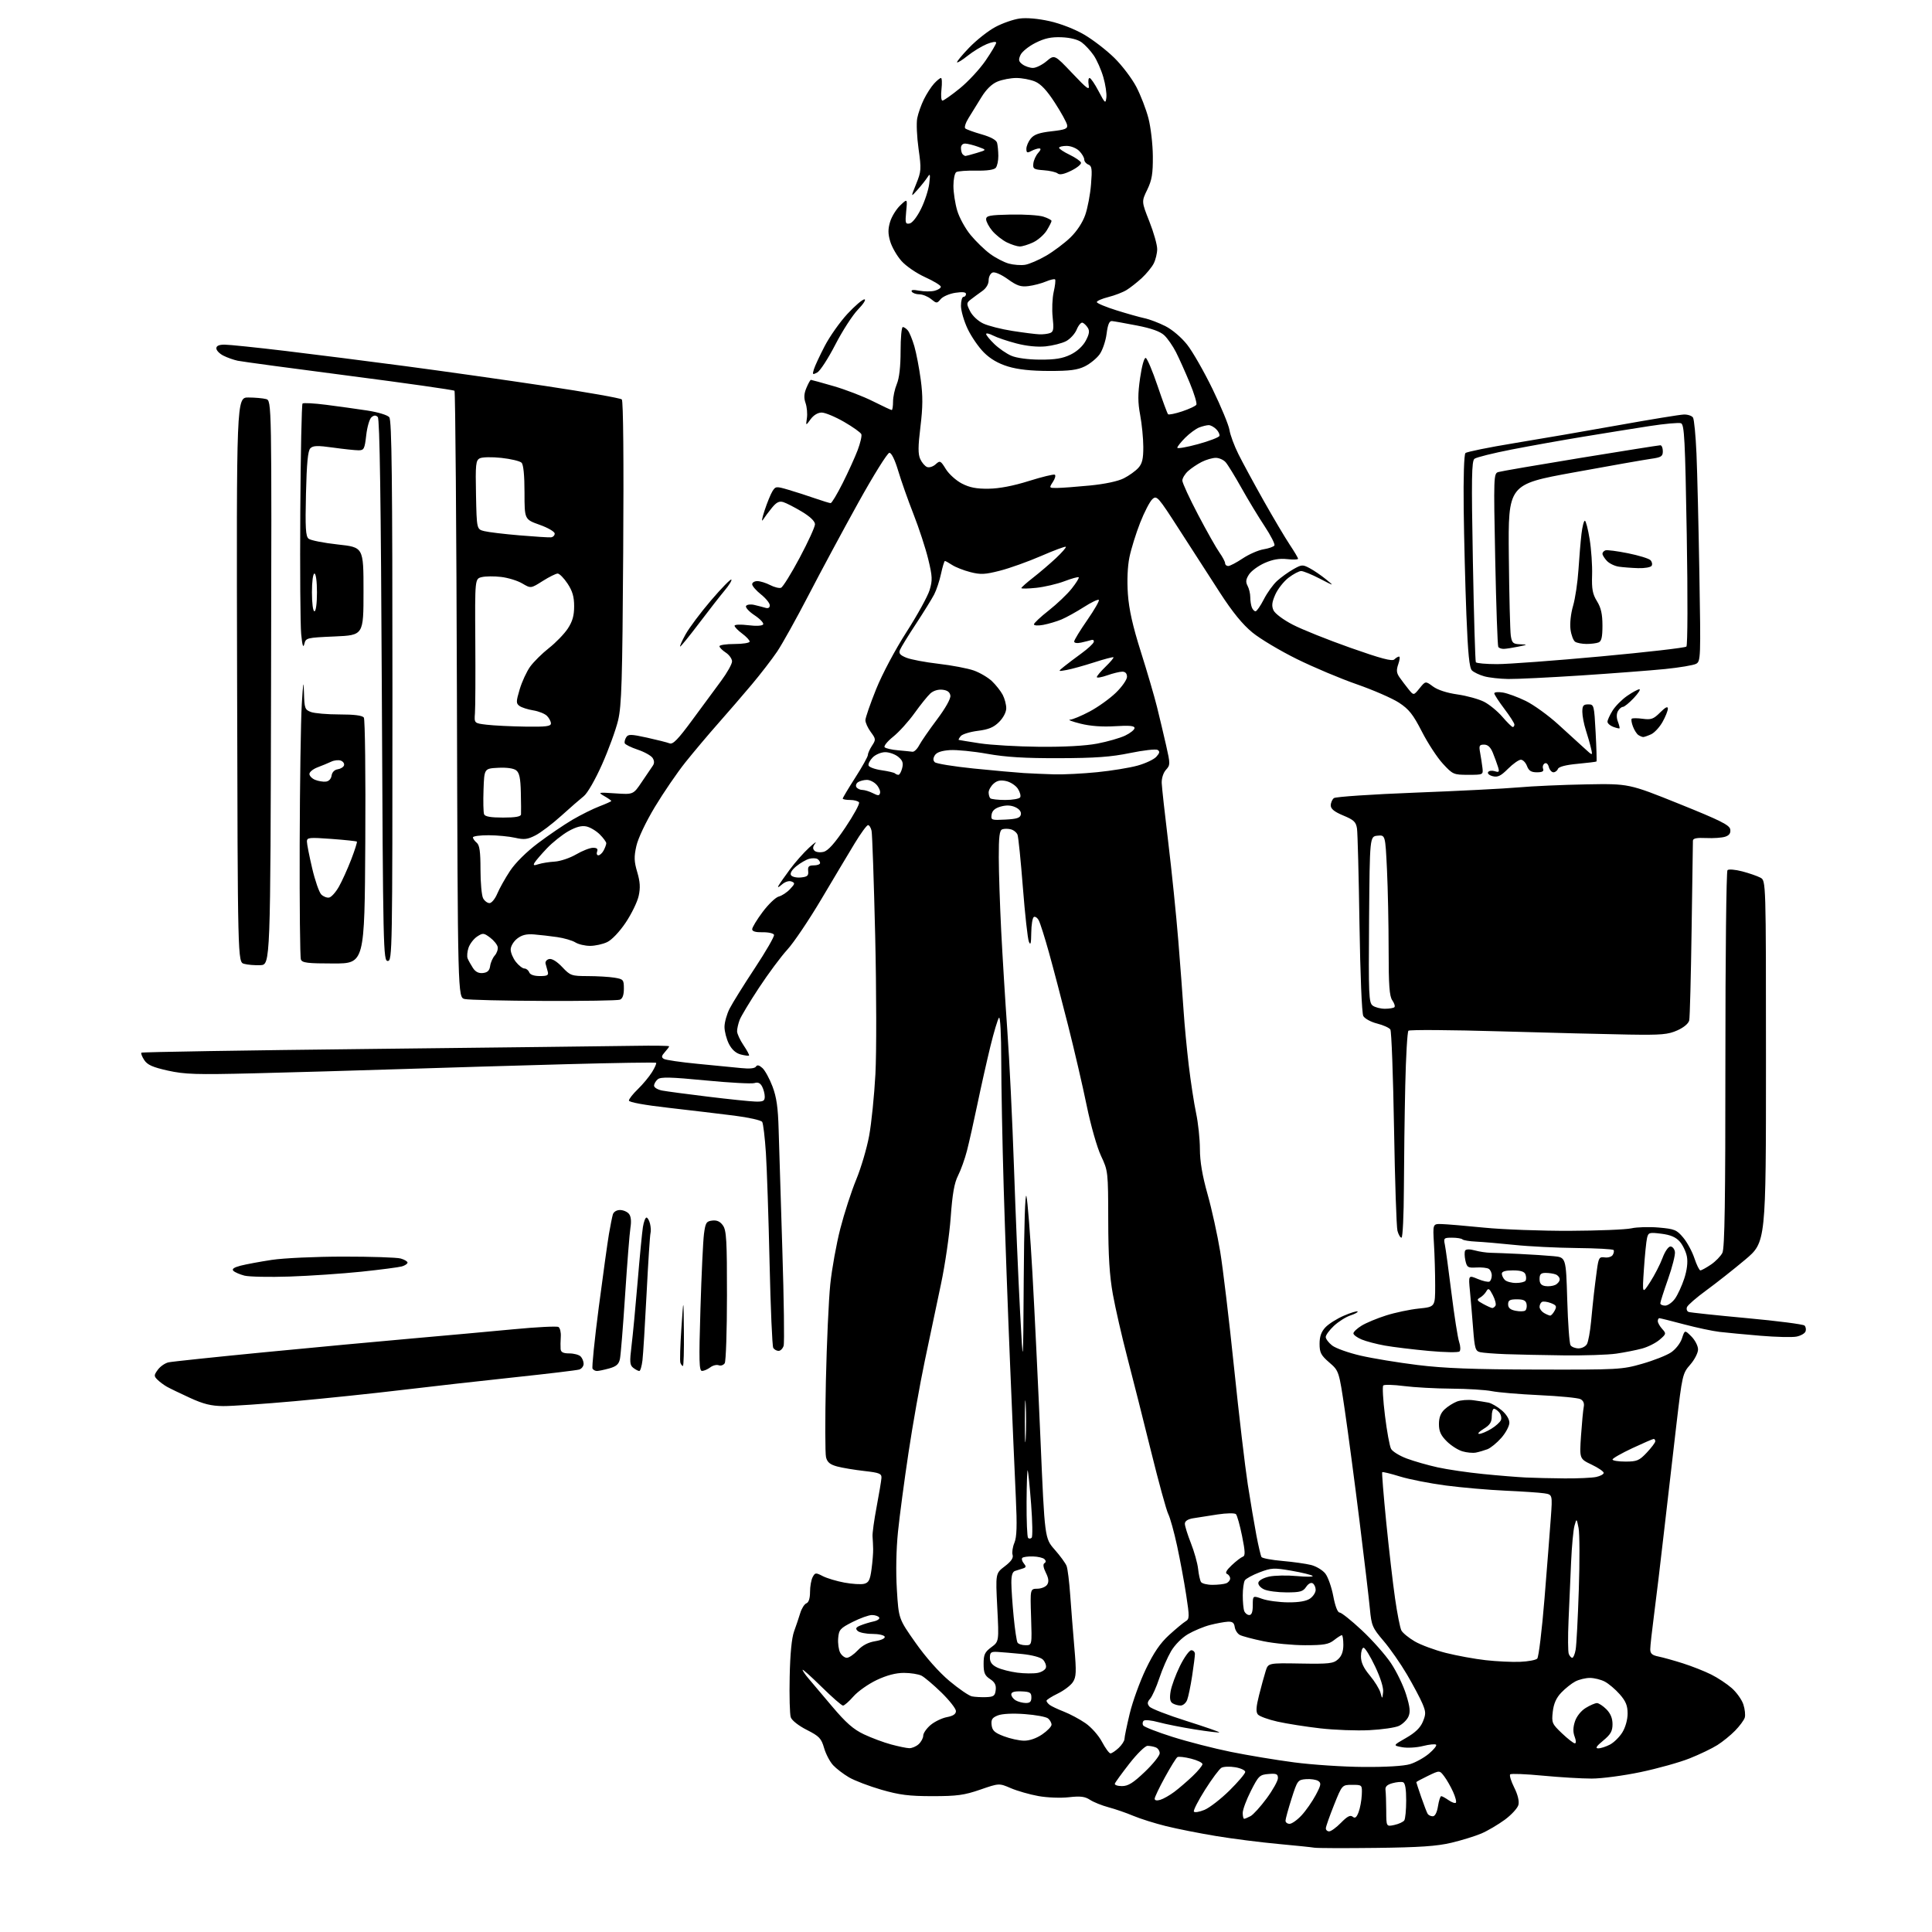 <?xml version="1.0" encoding="UTF-8" standalone="no"?>
<svg 
  version="1.1" 
  xmlns="http://www.w3.org/2000/svg" 
  xmlns:xlink="http://www.w3.org/1999/xlink" 
  xmlns:svg="http://www.w3.org/2000/svg"
  xmlns:rdf="http://www.w3.org/1999/02/22-rdf-syntax-ns#"
  xmlns:cc="http://creativecommons.org/ns#"
  xmlns:dc="http://purl.org/dc/elements/1.1/"
  viewBox="0 0 768 768"
  width="768"
  height="768"
>
<style>svg {background-color: white; }</style>"
<path stroke="none" fill="black" fill-rule="evenodd" d="M547.00,734.57C534.62,734.72 523.60,734.68 522.50,734.49C521.40,734.30 514.88,733.62 508.00,732.99C501.12,732.36 490.10,730.96 483.50,729.87C476.90,728.78 467.90,727.00 463.50,725.91C459.10,724.82 453.25,722.98 450.50,721.82C447.75,720.66 443.33,719.13 440.69,718.43C438.04,717.72 434.72,716.39 433.30,715.46C431.27,714.13 429.49,713.91 424.88,714.43C421.65,714.80 416.24,714.59 412.77,713.96C409.32,713.34 404.40,711.93 401.83,710.83C397.16,708.82 397.16,708.82 389.66,711.41C383.29,713.61 380.43,714.00 370.69,714.00C361.36,714.00 357.57,713.52 350.36,711.44C345.49,710.03 339.70,707.82 337.50,706.53C335.30,705.25 332.45,703.07 331.18,701.70C329.90,700.33 328.28,697.25 327.59,694.86C326.47,691.01 325.67,690.17 320.70,687.65C317.45,686.00 314.76,683.89 314.34,682.65C313.94,681.47 313.74,674.20 313.91,666.50C314.10,657.38 314.71,651.11 315.66,648.50C316.46,646.30 317.57,643.01 318.12,641.19C318.67,639.38 319.77,637.64 320.56,637.34C321.48,636.99 322.00,635.35 322.00,632.83C322.00,630.65 322.47,628.00 323.04,626.93C324.01,625.11 324.27,625.09 327.06,626.53C328.71,627.38 332.57,628.54 335.66,629.11C338.74,629.68 342.27,629.90 343.50,629.59C345.34,629.13 345.87,628.08 346.45,623.76C346.84,620.87 347.13,617.26 347.09,615.75C347.06,614.24 346.95,611.99 346.85,610.75C346.75,609.51 347.48,604.23 348.47,599.00C349.46,593.77 350.32,588.61 350.39,587.51C350.49,585.78 349.61,585.43 343.54,584.74C339.71,584.31 334.87,583.50 332.80,582.95C329.95,582.18 328.86,581.28 328.36,579.29C327.99,577.84 327.97,564.24 328.30,549.08C328.64,533.91 329.42,516.55 330.05,510.50C330.67,504.45 332.47,494.50 334.04,488.39C335.61,482.28 338.46,473.50 340.37,468.88C342.28,464.26 344.59,456.43 345.50,451.49C346.41,446.55 347.53,435.52 347.99,427.00C348.45,418.38 348.41,393.98 347.90,372.00C347.38,350.27 346.74,331.49 346.46,330.25C346.19,329.01 345.55,328.00 345.05,328.00C344.55,328.00 342.17,331.26 339.75,335.25C337.33,339.24 331.35,349.25 326.46,357.50C321.56,365.75 315.50,374.75 312.97,377.50C310.45,380.25 305.38,387.07 301.71,392.65C298.03,398.23 294.57,403.99 294.01,405.46C293.46,406.93 293.00,408.94 293.00,409.93C293.00,410.91 294.15,413.41 295.55,415.48C296.95,417.54 297.94,419.39 297.75,419.58C297.56,419.78 296.07,419.59 294.45,419.17C292.50,418.66 290.91,417.23 289.75,414.95C288.79,413.05 288.00,410.02 288.00,408.21C288.00,406.40 288.92,403.12 290.04,400.93C291.16,398.73 295.67,391.49 300.07,384.83C304.47,378.17 307.90,372.22 307.69,371.61C307.47,371.00 305.43,370.54 303.15,370.59C300.37,370.64 299.00,370.24 299.00,369.38C299.00,368.67 300.87,365.58 303.16,362.52C305.45,359.46 308.33,356.70 309.56,356.39C310.80,356.08 312.82,354.76 314.05,353.44C316.07,351.30 316.12,350.99 314.61,350.40C313.61,350.02 312.06,350.52 310.79,351.63C309.41,352.84 308.96,352.97 309.51,352.00C309.98,351.18 312.04,348.25 314.07,345.50C316.11,342.75 319.50,338.93 321.60,337.00C323.69,335.07 324.80,334.31 324.05,335.29C323.07,336.58 322.99,337.39 323.77,338.17C324.37,338.77 326.00,338.96 327.41,338.61C329.20,338.16 331.80,335.24 336.03,328.96C339.36,324.00 341.82,319.51 341.48,318.97C341.15,318.44 339.56,318.00 337.94,318.00C336.32,318.00 335.00,317.75 335.00,317.44C335.00,317.14 337.25,313.38 340.00,309.09C342.75,304.81 345.00,300.77 345.00,300.11C345.00,299.46 345.74,297.80 346.65,296.41C348.21,294.03 348.18,293.74 346.15,290.99C344.97,289.39 344.01,287.28 344.01,286.29C344.02,285.31 345.94,279.76 348.27,273.97C350.71,267.92 355.85,258.25 360.36,251.22C364.67,244.50 368.80,237.00 369.54,234.55C370.72,230.63 370.65,229.17 368.99,222.30C367.95,218.01 365.32,209.96 363.14,204.41C360.96,198.86 358.22,191.10 357.05,187.16C355.75,182.80 354.38,180.00 353.54,180.00C352.79,180.00 347.25,188.89 341.22,199.75C335.20,210.61 326.30,227.15 321.46,236.50C316.61,245.85 310.98,255.97 308.94,259.00C306.90,262.02 302.36,267.91 298.86,272.08C295.36,276.24 289.34,283.22 285.48,287.58C281.63,291.93 275.78,298.88 272.48,303.00C269.19,307.12 263.72,315.13 260.31,320.79C256.71,326.78 253.64,333.25 252.96,336.31C251.99,340.61 252.06,342.45 253.31,346.67C254.45,350.53 254.60,352.88 253.88,356.15C253.35,358.54 251.03,363.31 248.72,366.75C246.27,370.40 243.20,373.63 241.36,374.50C239.62,375.33 236.56,376.00 234.56,376.00C232.56,376.00 229.93,375.38 228.71,374.62C227.50,373.86 224.25,372.91 221.50,372.51C218.75,372.11 214.62,371.64 212.31,371.45C209.26,371.21 207.43,371.66 205.56,373.13C204.14,374.25 203.00,376.17 203.00,377.44C203.00,378.70 203.93,380.92 205.07,382.37C206.21,383.81 207.74,385.00 208.47,385.00C209.19,385.00 210.05,385.68 210.36,386.50C210.73,387.45 212.27,388.00 214.59,388.00C217.58,388.00 218.14,387.69 217.74,386.25C217.47,385.29 217.08,383.85 216.87,383.06C216.67,382.27 217.31,381.44 218.30,381.23C219.42,380.98 221.40,382.21 223.49,384.42C226.72,387.84 227.16,388.00 233.68,388.01C237.43,388.02 242.19,388.30 244.25,388.64C247.81,389.23 248.00,389.45 248.00,393.02C248.00,395.53 247.47,396.99 246.42,397.39C245.55,397.73 231.94,397.95 216.17,397.88C200.40,397.82 186.26,397.48 184.73,397.13C181.97,396.50 181.97,396.50 181.63,276.23C181.44,210.08 181.01,155.68 180.67,155.34C180.33,155.00 161.48,152.32 138.78,149.38C116.07,146.44 96.15,143.75 94.50,143.40C92.85,143.05 90.26,142.13 88.75,141.35C87.24,140.58 86.00,139.29 86.00,138.47C86.00,137.48 87.05,137.00 89.27,137.00C91.06,137.00 101.97,138.13 113.52,139.51C125.06,140.89 146.43,143.60 161.00,145.53C175.57,147.46 200.72,151.01 216.87,153.44C233.02,155.86 246.67,158.27 247.18,158.78C247.76,159.36 247.98,182.85 247.73,219.61C247.40,270.75 247.10,280.50 245.70,286.37C244.79,290.15 241.92,298.03 239.32,303.87C236.60,309.98 233.51,315.35 232.05,316.50C230.66,317.60 226.62,321.12 223.08,324.32C219.54,327.52 214.93,331.01 212.84,332.08C209.68,333.70 208.33,333.85 204.77,333.03C202.42,332.49 197.69,332.04 194.25,332.02C190.81,332.01 188.00,332.39 188.00,332.88C188.00,333.36 188.68,334.32 189.50,335.00C190.64,335.95 191.00,338.51 191.00,345.69C191.00,350.88 191.47,356.00 192.04,357.07C192.60,358.13 193.75,359.00 194.59,359.00C195.42,359.00 196.81,357.31 197.67,355.25C198.53,353.19 200.82,349.11 202.75,346.19C204.87,342.99 209.29,338.61 213.89,335.15C218.07,332.00 224.23,327.82 227.56,325.86C230.90,323.91 235.73,321.50 238.31,320.52C240.89,319.53 243.00,318.58 243.00,318.40C243.00,318.21 241.76,317.35 240.25,316.48C237.59,314.95 237.74,314.91 244.63,315.38C251.75,315.86 251.75,315.86 255.13,310.83C256.98,308.06 258.95,305.17 259.49,304.40C260.16,303.46 260.14,302.44 259.43,301.31C258.84,300.39 256.17,298.89 253.49,298.00C250.81,297.10 248.49,295.95 248.33,295.43C248.17,294.92 248.44,293.85 248.94,293.06C249.73,291.81 250.83,291.83 257.18,293.22C261.20,294.11 265.26,295.13 266.19,295.50C267.49,296.01 269.53,293.92 275.11,286.33C279.09,280.93 284.29,273.87 286.67,270.65C289.05,267.43 291.00,263.96 291.00,262.92C291.00,261.89 289.87,260.31 288.50,259.41C287.12,258.51 286.00,257.37 286.00,256.88C286.00,256.40 288.70,256.00 292.00,256.00C295.30,256.00 298.00,255.56 298.00,255.03C298.00,254.50 296.65,253.06 295.00,251.84C293.35,250.62 292.00,249.23 292.00,248.74C292.00,248.25 294.42,248.16 297.38,248.53C300.57,248.93 303.00,248.80 303.36,248.22C303.70,247.68 302.16,246.05 299.95,244.58C297.74,243.12 296.22,241.45 296.57,240.88C296.93,240.30 298.40,240.12 299.86,240.47C301.31,240.81 303.29,241.33 304.25,241.61C305.38,241.95 306.00,241.59 306.00,240.61C306.00,239.77 304.43,237.83 302.50,236.29C300.58,234.76 299.00,232.94 299.00,232.25C299.00,231.56 299.92,231.00 301.05,231.00C302.18,231.00 304.47,231.71 306.14,232.57C307.81,233.44 309.77,233.92 310.48,233.64C311.20,233.37 314.54,227.99 317.89,221.70C321.25,215.40 323.99,209.41 323.97,208.38C323.95,207.20 322.01,205.34 318.72,203.37C315.85,201.65 312.54,199.95 311.36,199.59C309.76,199.10 308.64,199.66 306.86,201.84C305.56,203.43 303.96,205.58 303.29,206.62C302.63,207.65 302.92,205.99 303.94,202.91C304.95,199.84 306.36,196.40 307.06,195.27C308.30,193.29 308.55,193.27 313.42,194.70C316.22,195.52 320.96,197.05 323.97,198.10C326.97,199.14 329.78,200.00 330.20,200.00C330.63,200.00 332.77,196.43 334.97,192.06C337.17,187.69 339.84,181.80 340.92,178.97C341.99,176.14 342.66,173.28 342.40,172.61C342.15,171.94 339.04,169.73 335.51,167.69C331.98,165.66 327.98,164.00 326.63,164.00C325.12,164.00 323.42,165.02 322.23,166.65C320.30,169.31 320.30,169.31 320.76,166.18C321.01,164.47 320.77,161.78 320.22,160.21C319.50,158.15 319.60,156.48 320.57,154.18C321.30,152.43 322.10,151.00 322.34,151.00C322.58,151.00 326.67,152.13 331.43,153.51C336.18,154.89 343.20,157.59 347.01,159.51C350.83,161.43 354.19,163.00 354.48,163.00C354.76,163.00 355.00,161.48 355.00,159.62C355.00,157.76 355.68,154.63 356.50,152.65C357.48,150.32 358.00,145.74 358.00,139.53C358.00,134.29 358.39,130.00 358.88,130.00C359.36,130.00 360.27,130.62 360.89,131.37C361.52,132.13 362.67,134.94 363.46,137.62C364.24,140.30 365.39,146.29 366.01,150.93C366.88,157.41 366.85,161.74 365.89,169.63C364.92,177.54 364.91,180.50 365.81,182.48C366.45,183.90 367.68,185.32 368.53,185.65C369.38,185.98 370.91,185.49 371.92,184.57C373.68,182.98 373.89,183.08 375.99,186.48C377.21,188.45 380.07,191.03 382.35,192.21C385.43,193.81 388.18,194.34 393.00,194.27C397.22,194.22 402.84,193.14 409.00,191.20C414.23,189.56 418.86,188.44 419.30,188.70C419.75,188.97 419.40,190.27 418.53,191.59C416.98,193.97 417.00,194.00 420.23,193.97C422.03,193.96 427.88,193.52 433.24,193.00C439.20,192.42 444.43,191.31 446.74,190.13C448.81,189.08 451.40,187.22 452.50,186.00C454.05,184.29 454.50,182.41 454.48,177.65C454.47,174.27 453.91,168.57 453.24,165.00C452.29,159.93 452.28,156.68 453.21,150.23C453.91,145.42 454.84,142.10 455.45,142.29C456.03,142.47 458.14,147.45 460.14,153.36C462.14,159.27 464.02,164.36 464.32,164.66C464.62,164.96 467.14,164.45 469.92,163.53C472.70,162.60 475.24,161.42 475.57,160.89C475.89,160.36 474.72,156.46 472.96,152.22C471.20,147.97 468.73,142.47 467.48,140.00C466.22,137.53 464.12,134.50 462.80,133.27C461.18,131.76 457.68,130.51 451.95,129.40C447.30,128.50 442.84,127.70 442.02,127.63C440.97,127.54 440.36,128.98 439.89,132.68C439.53,135.53 438.29,139.19 437.14,140.81C435.98,142.43 433.34,144.59 431.27,145.62C428.31,147.08 425.25,147.48 417.00,147.46C409.86,147.45 404.65,146.89 400.71,145.69C396.80,144.50 393.68,142.68 391.10,140.10C389.00,138.00 386.09,133.77 384.64,130.70C383.19,127.63 382.00,123.52 382.00,121.56C382.00,119.60 382.45,118.00 383.00,118.00C383.55,118.00 384.00,117.49 384.00,116.87C384.00,116.11 382.62,115.96 379.75,116.39C377.41,116.75 374.80,117.88 373.95,118.89C372.44,120.68 372.33,120.68 370.09,118.87C368.82,117.84 366.73,117.00 365.45,117.00C364.17,117.00 362.82,116.52 362.46,115.94C362.02,115.22 362.96,115.09 365.39,115.55C367.37,115.92 370.11,115.94 371.49,115.59C372.87,115.24 374.00,114.52 374.00,113.99C374.00,113.46 371.19,111.74 367.75,110.18C364.25,108.59 360.09,105.74 358.30,103.69C356.53,101.68 354.55,98.23 353.89,96.02C352.97,92.97 352.96,91.08 353.82,88.21C354.44,86.12 356.25,83.18 357.84,81.66C360.72,78.90 360.72,78.90 360.22,84.05C359.78,88.67 359.92,89.16 361.59,88.84C362.67,88.63 364.57,86.19 366.14,82.99C367.63,79.97 369.09,75.47 369.39,73.00C369.85,69.20 369.75,68.80 368.72,70.41C368.05,71.47 366.26,73.72 364.75,75.41C362.01,78.50 362.01,78.50 364.18,73.15C366.22,68.12 366.28,67.26 365.14,59.15C364.47,54.39 364.23,48.92 364.61,47.00C364.98,45.08 366.17,41.70 367.26,39.50C368.34,37.30 370.15,34.49 371.29,33.25C372.42,32.01 373.66,31.00 374.05,31.00C374.44,31.00 374.53,33.03 374.25,35.50C373.97,37.98 374.14,40.00 374.63,40.00C375.13,40.00 378.23,37.82 381.52,35.15C384.82,32.48 389.42,27.52 391.76,24.12C394.09,20.72 396.00,17.50 396.00,16.96C396.00,16.41 394.31,16.67 392.25,17.53C390.19,18.39 386.78,20.47 384.68,22.15C382.58,23.83 380.68,25.01 380.45,24.78C380.22,24.56 382.39,21.92 385.27,18.93C388.15,15.95 392.81,12.26 395.64,10.75C398.47,9.23 402.82,7.71 405.29,7.37C408.07,6.99 412.66,7.39 417.22,8.41C421.57,9.37 427.28,11.60 431.01,13.78C434.51,15.83 439.89,19.98 442.96,23.00C446.04,26.02 449.96,31.20 451.69,34.50C453.42,37.80 455.59,43.42 456.52,47.00C457.45,50.58 458.24,57.37 458.27,62.10C458.32,69.08 457.90,71.58 456.05,75.41C453.76,80.12 453.76,80.12 456.88,88.01C458.60,92.35 460.00,97.29 460.00,99.00C460.00,100.70 459.36,103.31 458.59,104.80C457.81,106.28 455.67,108.88 453.84,110.57C452.00,112.26 449.30,114.38 447.84,115.28C446.38,116.19 443.12,117.44 440.59,118.08C438.07,118.72 436.00,119.61 436.00,120.08C436.00,120.54 439.49,122.01 443.75,123.34C448.01,124.68 453.07,126.10 455.00,126.51C456.93,126.91 460.63,128.32 463.23,129.63C465.97,131.01 469.62,134.11 471.89,136.99C474.06,139.72 478.61,147.68 482.01,154.67C485.41,161.67 488.44,168.99 488.74,170.95C489.04,172.90 490.63,177.20 492.28,180.50C493.92,183.80 498.43,192.12 502.30,199.00C506.18,205.88 510.84,213.74 512.67,216.49C514.50,219.23 516.00,221.76 516.00,222.11C516.00,222.47 514.04,222.53 511.65,222.26C508.60,221.92 505.94,222.38 502.73,223.79C500.22,224.90 497.42,226.95 496.51,228.34C495.24,230.28 495.11,231.33 495.93,232.87C496.52,233.97 497.00,235.99 497.00,237.35C497.00,238.72 497.27,240.55 497.61,241.42C497.94,242.29 498.61,243.00 499.09,243.00C499.57,243.00 501.06,240.86 502.39,238.25C503.72,235.64 506.09,232.34 507.66,230.92C509.22,229.50 512.11,227.42 514.08,226.30C517.44,224.39 517.83,224.37 520.66,225.89C522.32,226.77 525.21,228.75 527.09,230.28C530.50,233.06 530.50,233.06 524.65,230.03C521.43,228.36 518.10,227.00 517.24,227.00C516.39,227.00 514.13,228.19 512.24,229.63C510.34,231.08 507.97,234.08 506.98,236.29C505.60,239.37 505.43,240.84 506.23,242.60C506.82,243.90 510.16,246.39 513.89,248.32C517.52,250.21 527.84,254.34 536.82,257.51C548.97,261.80 553.42,262.98 554.27,262.13C554.89,261.51 555.74,261.00 556.15,261.00C556.56,261.00 556.42,262.36 555.84,264.02C555.01,266.40 555.12,267.51 556.35,269.27C557.21,270.50 558.82,272.62 559.93,274.00C561.95,276.50 561.95,276.50 564.31,273.59C566.66,270.69 566.66,270.69 569.64,272.89C571.48,274.26 575.19,275.46 579.36,276.05C583.06,276.58 587.82,277.89 589.94,278.97C592.05,280.05 595.34,282.75 597.24,284.97C599.14,287.18 600.99,289.00 601.35,289.00C601.71,289.00 602.00,288.56 602.00,288.02C602.00,287.48 600.20,284.67 598.00,281.77C595.81,278.87 594.01,276.10 594.00,275.62C594.00,275.13 595.53,274.99 597.40,275.29C599.27,275.59 603.37,277.10 606.52,278.64C609.66,280.18 615.44,284.35 619.36,287.91C623.29,291.47 628.00,295.75 629.82,297.44C633.15,300.50 633.15,300.50 632.46,297.50C632.09,295.85 631.15,292.57 630.39,290.22C629.63,287.86 629.00,284.60 629.00,282.97C629.00,280.52 629.41,280.00 631.35,280.00C633.64,280.00 633.71,280.28 634.29,291.22C634.62,297.40 634.77,302.56 634.63,302.70C634.50,302.84 631.11,303.25 627.10,303.63C622.43,304.06 619.64,304.79 619.30,305.65C619.02,306.39 618.21,307.00 617.51,307.00C616.81,307.00 615.99,306.05 615.68,304.90C615.36,303.66 614.67,303.09 614.00,303.50C613.37,303.89 613.11,304.83 613.40,305.60C613.79,306.61 613.10,307.00 610.94,307.00C608.67,307.00 607.72,306.40 607.00,304.50C606.48,303.12 605.38,302.00 604.56,302.00C603.74,302.00 601.45,303.62 599.47,305.59C596.63,308.44 595.37,309.06 593.40,308.56C592.03,308.22 591.20,307.49 591.54,306.93C591.89,306.37 593.07,306.21 594.18,306.56C595.92,307.11 596.10,306.88 595.48,304.85C595.08,303.56 594.16,301.04 593.43,299.25C592.51,296.99 591.44,296.00 589.94,296.00C588.04,296.00 587.85,296.40 588.38,299.25C588.71,301.04 589.12,303.74 589.30,305.25C589.61,307.98 589.57,308.00 583.63,308.00C577.83,308.00 577.51,307.86 573.57,303.59C571.33,301.17 567.58,295.43 565.23,290.84C561.72,283.99 560.10,281.94 556.12,279.33C553.45,277.59 545.93,274.31 539.39,272.03C532.85,269.76 522.10,265.23 515.50,261.97C508.90,258.71 500.96,253.98 497.86,251.44C493.98,248.27 489.98,243.37 484.99,235.67C481.02,229.53 473.75,218.26 468.84,210.63C460.34,197.41 459.84,196.84 458.09,198.42C457.08,199.34 454.89,203.55 453.23,207.79C451.56,212.03 449.65,218.20 448.97,221.50C448.21,225.22 447.98,230.78 448.35,236.11C448.79,242.29 450.25,248.79 453.51,259.11C456.02,267.03 458.90,276.88 459.92,281.00C460.94,285.12 462.57,291.99 463.54,296.25C465.23,303.71 465.23,304.09 463.49,306.01C462.44,307.17 461.73,309.38 461.80,311.26C461.87,313.04 463.05,323.73 464.42,335.00C465.78,346.27 467.58,363.82 468.40,374.00C469.22,384.18 470.17,396.77 470.51,402.00C470.85,407.23 471.77,416.90 472.55,423.50C473.34,430.10 474.65,438.65 475.47,442.50C476.29,446.35 476.97,452.76 476.98,456.74C476.99,461.72 477.94,467.33 480.03,474.74C481.70,480.66 483.95,490.90 485.04,497.50C486.13,504.10 488.61,524.80 490.54,543.50C492.47,562.20 494.94,583.16 496.01,590.07C497.09,596.98 498.63,606.11 499.44,610.35C500.25,614.58 501.16,618.45 501.46,618.94C501.77,619.43 505.50,620.13 509.76,620.50C514.02,620.87 519.16,621.60 521.20,622.11C523.23,622.63 525.76,624.16 526.83,625.51C527.90,626.87 529.32,630.91 530.00,634.49C530.75,638.49 531.72,641.00 532.51,641.00C533.22,641.00 537.20,644.18 541.35,648.06C545.51,651.94 550.73,657.83 552.95,661.16C555.17,664.48 557.87,670.09 558.96,673.61C560.51,678.61 560.70,680.55 559.86,682.40C559.27,683.71 557.59,685.35 556.14,686.05C554.69,686.75 549.38,687.52 544.34,687.77C539.30,688.03 530.52,687.70 524.84,687.05C519.15,686.40 511.49,685.19 507.82,684.37C504.14,683.55 500.63,682.26 500.02,681.52C499.19,680.52 499.31,678.56 500.50,673.84C501.38,670.35 502.56,666.05 503.12,664.28C504.13,661.06 504.13,661.06 516.96,661.28C528.35,661.48 530.02,661.29 531.89,659.60C533.34,658.29 534.00,656.49 534.00,653.85C534.00,651.73 533.73,650.00 533.41,650.00C533.08,650.00 531.67,650.90 530.27,652.00C528.16,653.66 526.22,654.00 518.82,654.00C513.92,654.00 506.46,653.29 502.23,652.41C498.00,651.54 493.77,650.41 492.84,649.91C491.90,649.41 491.00,647.99 490.82,646.75C490.58,645.05 489.89,644.54 488.00,644.66C486.62,644.74 483.48,645.33 481.00,645.96C478.52,646.60 474.60,648.23 472.28,649.58C469.81,651.02 466.99,653.87 465.50,656.41C464.10,658.80 462.00,663.63 460.84,667.13C459.68,670.63 458.05,674.28 457.23,675.23C456.05,676.59 455.98,677.27 456.92,678.40C457.58,679.20 464.16,681.76 471.56,684.09C478.95,686.43 484.86,688.48 484.69,688.65C484.52,688.82 480.13,688.29 474.94,687.47C469.75,686.65 463.25,685.35 460.50,684.60C457.75,683.84 455.11,683.58 454.64,684.02C454.16,684.46 454.07,685.31 454.43,685.89C454.80,686.48 460.04,688.53 466.09,690.44C472.14,692.36 482.58,695.04 489.29,696.40C496.01,697.76 507.35,699.65 514.50,700.58C521.65,701.52 534.02,702.34 542.00,702.39C550.88,702.46 558.05,702.03 560.50,701.28C562.71,700.61 566.08,698.74 568.00,697.13C569.93,695.51 571.22,693.91 570.87,693.55C570.53,693.20 568.17,693.43 565.64,694.07C563.11,694.71 559.38,694.92 557.36,694.54C553.69,693.85 553.69,693.85 558.92,690.86C562.56,688.78 564.59,686.83 565.59,684.44C566.85,681.41 566.84,680.55 565.46,677.25C564.60,675.19 561.83,669.97 559.30,665.65C556.77,661.34 552.57,655.31 549.96,652.26C545.56,647.09 545.18,646.22 544.56,639.61C544.19,635.70 542.33,619.90 540.41,604.50C538.49,589.10 535.88,569.40 534.60,560.72C532.27,544.95 532.27,544.95 528.41,541.61C525.10,538.75 524.55,537.68 524.55,534.19C524.55,531.30 525.22,529.39 526.87,527.64C528.15,526.28 531.45,524.19 534.20,523.01C536.94,521.83 539.41,521.07 539.66,521.33C539.92,521.59 538.64,522.30 536.82,522.90C534.99,523.51 532.04,525.38 530.25,527.05C528.46,528.73 527.00,530.72 527.00,531.48C527.00,532.24 528.14,533.75 529.54,534.85C530.94,535.95 536.00,537.76 540.79,538.87C545.58,539.98 555.80,541.66 563.50,542.61C574.07,543.92 585.72,544.36 611.00,544.42C643.36,544.50 644.78,544.42 652.77,542.13C657.33,540.83 662.50,538.79 664.27,537.60C666.09,536.38 667.99,533.94 668.61,532.03C669.72,528.63 669.72,528.63 672.36,531.27C673.81,532.72 675.00,535.04 675.00,536.42C675.00,537.80 673.60,540.52 671.89,542.47C668.86,545.93 668.72,546.51 666.40,566.26C665.09,577.39 662.88,596.49 661.49,608.71C660.10,620.93 658.30,635.97 657.48,642.15C656.67,648.32 656.00,654.38 656.00,655.61C656.00,657.33 656.75,657.99 659.25,658.49C661.04,658.85 665.42,660.07 669.00,661.21C672.58,662.35 677.62,664.34 680.21,665.64C682.81,666.93 686.49,669.37 688.40,671.05C690.31,672.73 692.39,675.65 693.01,677.53C693.63,679.42 693.88,681.80 693.56,682.81C693.24,683.82 691.52,686.14 689.74,687.96C687.96,689.79 684.78,692.37 682.67,693.70C680.57,695.03 675.62,697.41 671.67,698.98C667.73,700.56 658.98,703.00 652.23,704.42C645.49,705.84 636.71,707.01 632.73,707.01C628.76,707.02 619.99,706.49 613.25,705.85C606.51,705.20 600.69,704.97 600.32,705.34C599.95,705.71 600.67,708.06 601.92,710.56C603.34,713.39 603.97,715.99 603.60,717.46C603.27,718.76 600.83,721.42 598.17,723.38C595.50,725.33 591.33,727.79 588.88,728.84C586.44,729.88 581.08,731.54 576.97,732.52C571.21,733.89 564.36,734.36 547.00,734.57zM528.36,728.00C529.11,728.00 531.23,726.45 533.08,724.56C535.56,722.02 536.77,721.40 537.71,722.17C538.65,722.95 539.24,722.50 540.06,720.36C540.66,718.79 541.23,715.70 541.33,713.50C541.50,709.50 541.50,709.50 537.50,709.50C533.50,709.50 533.50,709.50 530.30,717.50C528.54,721.90 527.07,726.06 527.05,726.75C527.02,727.44 527.61,728.00 528.36,728.00zM554.29,725.45C556.05,725.06 557.83,724.24 558.23,723.62C558.64,723.01 558.98,719.45 558.98,715.72C558.99,711.20 558.58,708.78 557.75,708.47C557.06,708.22 555.15,708.39 553.50,708.85C551.35,709.45 550.57,710.23 550.76,711.60C550.90,712.64 551.03,716.34 551.05,719.82C551.07,726.14 551.07,726.14 554.29,725.45zM512.63,725.00C513.53,725.00 515.67,723.49 517.38,721.64C519.10,719.80 521.62,716.18 523.00,713.61C525.16,709.56 525.29,708.79 524.00,707.95C523.17,707.42 520.99,707.10 519.15,707.24C515.91,707.49 515.72,707.75 513.41,715.00C512.10,719.12 511.02,723.06 511.01,723.75C511.01,724.44 511.73,725.00 512.63,725.00zM494.57,723.00C494.88,723.00 496.02,722.52 497.11,721.94C498.20,721.36 501.10,718.16 503.55,714.83C506.00,711.50 508.00,707.90 508.00,706.83C508.00,705.19 507.41,704.93 504.25,705.19C500.74,705.48 500.29,705.91 497.25,711.91C495.46,715.43 494.00,719.37 494.00,720.66C494.00,721.94 494.25,723.00 494.57,723.00zM569.55,722.00C570.44,722.00 571.22,720.50 571.62,718.00C571.97,715.80 572.55,714.00 572.91,714.00C573.26,714.00 574.58,714.72 575.84,715.60C577.10,716.48 578.40,716.94 578.72,716.61C579.05,716.29 578.55,714.33 577.61,712.26C576.67,710.19 575.09,707.42 574.08,706.10C572.26,703.70 572.26,703.70 567.63,705.94C565.08,707.17 563.00,708.29 563.00,708.43C563.00,708.57 563.88,711.24 564.95,714.36C566.03,717.48 567.18,720.48 567.51,721.02C567.85,721.56 568.76,722.00 569.55,722.00zM478.80,719.45C480.84,718.60 485.31,715.13 488.75,711.74C492.19,708.34 495.00,705.02 495.00,704.37C495.00,703.71 493.22,702.88 491.05,702.51C488.88,702.14 486.41,702.23 485.55,702.71C484.70,703.19 481.77,707.12 479.04,711.44C476.31,715.77 474.30,719.68 474.59,720.14C474.87,720.60 476.77,720.29 478.80,719.45zM461.25,715.45C462.49,715.08 464.99,713.65 466.81,712.29C468.63,710.93 471.89,708.12 474.06,706.06C476.23,704.00 478.00,701.84 478.00,701.27C478.00,700.70 475.95,699.72 473.45,699.09C470.95,698.46 468.51,698.18 468.04,698.48C467.56,698.77 465.34,702.36 463.09,706.46C460.84,710.55 459.00,714.41 459.00,715.02C459.00,715.71 459.85,715.88 461.25,715.45zM445.99,710.00C448.46,710.00 450.43,708.77 455.07,704.35C458.33,701.24 461.00,697.91 461.00,696.95C461.00,696.00 460.29,694.94 459.42,694.61C458.55,694.27 457.08,694.00 456.15,694.00C455.22,694.00 451.99,697.16 448.98,701.02C445.97,704.88 443.35,708.48 443.17,709.02C442.98,709.56 444.25,710.00 445.99,710.00zM441.43,697.00C441.95,697.00 443.41,696.02 444.69,694.83C445.96,693.63 447.00,692.02 447.00,691.25C447.00,690.48 447.94,685.95 449.08,681.18C450.23,676.40 453.12,668.43 455.50,663.46C458.64,656.93 461.19,653.19 464.72,649.96C467.41,647.51 470.37,645.05 471.29,644.50C472.85,643.58 472.87,642.77 471.53,634.04C470.74,628.84 469.11,620.07 467.92,614.54C466.73,609.02 465.14,603.31 464.40,601.85C463.66,600.39 460.57,589.14 457.54,576.85C454.50,564.56 450.26,547.75 448.10,539.50C445.95,531.25 443.37,520.00 442.38,514.50C441.06,507.17 440.56,499.30 440.54,485.00C440.50,465.73 440.47,465.43 437.68,459.50C436.09,456.12 433.60,447.39 431.98,439.50C430.40,431.80 427.06,417.40 424.55,407.50C422.05,397.60 418.64,384.61 416.97,378.63C415.31,372.66 413.49,366.91 412.92,365.86C412.36,364.80 411.47,364.21 410.95,364.53C410.43,364.85 409.97,367.68 409.94,370.81C409.89,375.12 409.66,375.97 408.99,374.32C408.51,373.12 407.44,363.43 406.61,352.79C405.78,342.15 404.83,332.71 404.48,331.82C404.14,330.93 402.95,329.96 401.83,329.67C400.72,329.38 399.18,329.38 398.40,329.68C397.32,330.09 397.01,332.62 397.03,340.86C397.04,346.71 397.48,359.82 397.99,370.00C398.51,380.18 399.60,397.95 400.42,409.50C401.25,421.05 402.44,445.57 403.07,464.00C403.70,482.43 404.78,508.07 405.47,521.00C406.72,544.50 406.72,544.50 406.95,508.50C407.09,487.09 407.52,473.72 408.02,475.50C408.47,477.15 409.55,490.88 410.40,506.00C411.25,521.12 412.70,551.05 413.62,572.50C415.29,611.50 415.29,611.50 419.25,616.00C421.44,618.48 423.57,621.40 423.99,622.50C424.41,623.60 425.06,628.77 425.42,634.00C425.79,639.23 426.53,648.62 427.07,654.88C427.92,664.68 427.83,666.61 426.48,668.67C425.62,669.99 422.90,672.04 420.45,673.23C418.00,674.42 416.00,675.70 416.00,676.08C416.00,676.45 416.56,677.19 417.25,677.72C417.94,678.25 420.47,679.45 422.89,680.39C425.30,681.33 429.16,683.39 431.46,684.97C433.81,686.59 436.71,689.85 438.07,692.43C439.40,694.94 440.92,697.00 441.43,697.00zM361.42,694.93C362.48,694.97 364.17,694.26 365.17,693.35C366.18,692.43 367.00,690.90 367.00,689.93C367.00,688.97 368.32,687.07 369.93,685.71C371.54,684.36 374.46,682.95 376.43,682.58C378.89,682.12 380.00,681.37 380.00,680.17C380.00,679.22 377.41,675.92 374.25,672.83C371.09,669.75 367.52,666.73 366.32,666.11C365.11,665.50 361.96,665.00 359.32,665.00C356.10,665.00 352.50,665.95 348.49,667.84C345.19,669.41 341.04,672.33 339.27,674.34C337.51,676.35 335.63,678.00 335.11,678.00C334.58,678.00 330.75,674.64 326.58,670.54C322.41,666.44 319.02,663.41 319.04,663.79C319.06,664.18 320.07,665.67 321.29,667.10C322.50,668.54 326.75,673.56 330.73,678.27C336.29,684.86 339.23,687.44 343.44,689.43C346.45,690.85 351.30,692.66 354.21,693.44C357.12,694.23 360.36,694.90 361.42,694.93zM635.32,695.00C636.30,695.00 638.38,694.34 639.95,693.52C641.52,692.71 643.75,690.52 644.90,688.66C646.14,686.66 647.00,683.58 647.00,681.17C647.00,678.00 646.29,676.26 643.85,673.48C642.12,671.51 639.44,669.25 637.90,668.45C636.36,667.65 633.70,667.00 632.00,667.00C630.30,667.00 627.69,667.63 626.20,668.41C624.72,669.19 622.21,671.18 620.64,672.83C618.62,674.95 617.62,677.22 617.25,680.45C616.76,684.83 616.94,685.25 620.91,689.03C623.21,691.21 625.50,693.00 626.02,693.00C626.58,693.00 626.55,691.94 625.95,690.36C625.25,688.53 625.29,686.65 626.07,684.28C626.74,682.26 628.50,680.06 630.35,678.93C632.08,677.87 634.08,677.01 634.80,677.00C635.51,677.00 637.20,678.10 638.55,679.45C640.21,681.12 641.00,683.03 641.00,685.38C641.00,688.17 640.27,689.46 637.27,691.93C634.59,694.14 634.04,695.00 635.32,695.00zM407.02,691.95C409.21,691.98 411.95,691.04 414.27,689.46C416.32,688.07 418.00,686.32 418.00,685.59C418.00,684.85 417.38,683.73 416.62,683.10C415.86,682.47 411.70,681.70 407.37,681.38C402.58,681.02 398.40,681.23 396.68,681.90C394.41,682.79 393.93,683.53 394.18,685.73C394.44,687.93 395.37,688.79 399.00,690.17C401.48,691.12 405.08,691.92 407.02,691.95zM469.27,677.98C468.30,677.98 466.87,677.57 466.10,677.08C465.11,676.45 464.88,675.10 465.33,672.37C465.67,670.27 467.34,665.73 469.04,662.27C470.74,658.82 472.77,656.00 473.56,656.00C474.35,656.00 475.00,656.67 475.00,657.48C475.00,658.30 474.50,662.23 473.89,666.23C473.28,670.23 472.39,674.51 471.91,675.75C471.43,676.99 470.25,677.99 469.27,677.98zM407.75,676.97C409.43,676.99 410.00,676.43 409.99,674.75C409.99,672.82 409.42,672.48 405.99,672.35C403.23,672.25 402.00,672.62 402.00,673.55C402.00,674.29 402.79,675.36 403.75,675.92C404.71,676.48 406.51,676.95 407.75,676.97zM392.00,674.64C395.01,674.52 395.54,674.13 395.81,671.81C396.04,669.83 395.45,668.68 393.56,667.45C391.46,666.07 391.00,664.98 391.00,661.41C391.00,657.72 391.46,656.72 394.06,654.80C397.12,652.54 397.12,652.54 396.43,638.99C395.74,625.43 395.74,625.43 399.41,622.63C401.97,620.69 402.91,619.30 402.52,618.07C402.22,617.11 402.54,614.95 403.24,613.28C404.19,611.01 404.34,606.52 403.81,595.38C403.42,587.19 402.40,563.40 401.53,542.50C400.66,521.60 399.51,489.88 398.98,472.00C398.45,454.12 398.02,431.42 398.01,421.55C398.00,411.21 397.63,404.00 397.12,404.55C396.64,405.07 395.09,410.23 393.68,416.00C392.28,421.77 389.95,432.12 388.52,439.00C387.09,445.88 385.22,454.17 384.38,457.44C383.54,460.71 381.94,465.15 380.84,467.32C379.36,470.22 378.59,474.57 377.92,483.88C377.42,490.82 375.68,502.80 374.04,510.50C372.41,518.20 369.52,531.92 367.61,541.00C365.70,550.08 362.79,566.50 361.14,577.50C359.48,588.50 357.60,602.64 356.96,608.93C356.25,615.92 356.08,624.84 356.52,631.93C357.23,643.50 357.23,643.50 363.91,652.98C367.97,658.76 373.23,664.70 377.37,668.18C381.11,671.31 385.14,674.08 386.33,674.33C387.53,674.57 390.07,674.71 392.00,674.64zM549.81,672.67C550.02,670.93 548.79,666.98 546.62,662.42C544.68,658.34 542.63,655.00 542.05,655.00C541.47,655.00 541.00,656.53 541.00,658.41C541.00,660.83 542.01,663.01 544.51,666.01C546.44,668.32 548.34,671.40 548.74,672.85C549.48,675.50 549.48,675.50 549.81,672.67zM412.49,665.00C414.14,664.68 415.63,663.71 415.79,662.83C415.96,661.96 415.41,660.55 414.56,659.70C413.65,658.80 410.23,657.89 406.26,657.49C402.54,657.13 398.15,656.75 396.50,656.66C393.93,656.52 393.50,656.85 393.50,658.99C393.50,660.74 394.35,661.88 396.40,662.86C398.00,663.63 401.60,664.55 404.40,664.91C407.21,665.27 410.85,665.31 412.49,665.00zM604.26,660.60C607.44,660.47 610.50,659.90 611.07,659.33C611.65,658.75 612.95,647.98 613.97,635.39C614.99,622.80 616.12,608.36 616.48,603.31C617.14,594.12 617.14,594.12 613.82,593.61C611.99,593.33 605.08,592.87 598.45,592.57C591.82,592.28 581.18,591.35 574.80,590.52C568.42,589.68 560.19,588.07 556.51,586.93C552.82,585.79 549.65,585.02 549.45,585.21C549.26,585.41 549.98,594.33 551.04,605.03C552.11,615.74 553.69,629.42 554.56,635.43C555.42,641.44 556.55,647.16 557.08,648.15C557.61,649.13 559.99,651.08 562.38,652.48C564.77,653.88 570.32,655.93 574.71,657.05C579.11,658.16 586.26,659.47 590.60,659.95C594.95,660.44 601.09,660.73 604.26,660.60zM336.63,659.00C337.49,659.00 339.45,657.66 340.97,656.03C342.81,654.06 345.15,652.84 347.91,652.40C350.32,652.01 351.91,651.26 351.69,650.62C351.48,650.00 349.24,649.50 346.72,649.50C344.20,649.50 341.58,648.96 340.91,648.30C339.96,647.36 340.22,646.88 342.10,646.12C343.42,645.58 345.76,644.87 347.29,644.54C348.83,644.21 349.81,643.50 349.48,642.97C349.15,642.44 347.86,642.00 346.62,642.00C345.38,642.00 341.92,643.24 338.93,644.75C333.98,647.26 333.47,647.83 333.19,651.21C333.02,653.25 333.38,655.83 333.98,656.96C334.58,658.08 335.77,659.00 336.63,659.00zM625.00,659.00C625.43,659.00 626.04,657.54 626.35,655.75C626.67,653.96 627.23,643.24 627.60,631.91C627.98,620.59 627.93,609.57 627.51,607.41C626.73,603.50 626.73,603.50 625.88,606.50C625.42,608.15 624.81,614.67 624.53,621.00C624.25,627.33 623.80,637.76 623.52,644.19C623.24,650.62 623.28,656.58 623.61,657.44C623.94,658.30 624.57,659.00 625.00,659.00zM407.68,654.00C410.24,654.00 410.24,654.00 409.87,642.79C409.50,631.58 409.50,631.58 412.38,631.54C413.97,631.52 415.73,630.78 416.28,629.90C417.01,628.76 416.85,627.40 415.73,625.16C414.73,623.16 414.53,621.79 415.17,621.40C415.83,620.99 415.84,620.44 415.19,619.79C414.65,619.25 412.60,618.76 410.63,618.71C408.67,618.65 406.76,618.91 406.39,619.28C406.02,619.65 406.28,620.63 406.97,621.46C408.00,622.70 407.93,623.07 406.61,623.49C405.73,623.77 404.32,624.21 403.50,624.47C402.47,624.79 402.01,626.27 402.03,629.22C402.04,631.57 402.46,637.65 402.95,642.71C403.44,647.78 404.13,652.39 404.48,652.96C404.83,653.53 406.27,654.00 407.68,654.00zM496.61,642.00C497.56,642.00 498.00,640.77 498.00,638.12C498.00,634.24 498.00,634.24 501.75,635.57C503.81,636.31 508.44,636.93 512.03,636.96C516.38,636.99 519.30,636.48 520.78,635.44C522.00,634.59 523.00,633.04 523.00,632.00C523.00,630.97 522.47,629.79 521.82,629.39C521.13,628.96 520.04,629.56 519.20,630.83C517.97,632.68 516.81,633.00 511.43,633.00C507.94,633.00 503.93,632.47 502.51,631.82C501.06,631.16 500.05,629.97 500.22,629.12C500.38,628.24 502.22,627.22 504.51,626.72C506.70,626.25 511.65,626.15 515.50,626.51C519.35,626.87 522.17,626.84 521.78,626.45C521.38,626.05 517.63,625.13 513.44,624.40C506.44,623.18 505.42,623.23 500.74,625.01C497.94,626.07 495.29,627.51 494.84,628.22C494.40,628.92 494.02,631.60 494.02,634.17C494.01,636.74 494.27,639.55 494.61,640.42C494.94,641.29 495.84,642.00 496.61,642.00zM481.98,630.00C484.10,630.00 486.55,629.73 487.42,629.39C488.29,629.06 489.00,628.20 489.00,627.48C489.00,626.76 488.44,625.94 487.75,625.66C486.92,625.32 487.56,624.14 489.63,622.20C491.35,620.58 493.33,619.06 494.03,618.82C495.06,618.48 495.00,616.83 493.74,610.58C492.87,606.28 491.78,602.38 491.30,601.90C490.82,601.42 487.59,601.47 483.97,602.02C480.41,602.56 476.04,603.24 474.25,603.54C472.14,603.90 471.00,604.66 471.00,605.72C471.00,606.61 472.08,610.08 473.40,613.42C474.72,616.76 476.01,621.35 476.26,623.61C476.50,625.86 477.02,628.23 477.41,628.86C477.80,629.49 479.85,630.00 481.98,630.00zM410.11,611.27C410.52,610.85 410.42,604.88 409.89,598.00C409.36,591.12 408.75,585.05 408.54,584.50C408.33,583.95 408.12,589.61 408.08,597.08C408.04,604.55 408.31,610.97 408.68,611.35C409.06,611.73 409.70,611.69 410.11,611.27zM622.00,587.69C627.23,587.73 632.85,587.47 634.50,587.12C636.15,586.77 637.50,586.03 637.50,585.49C637.50,584.95 635.33,583.46 632.68,582.20C627.86,579.90 627.86,579.90 628.48,570.70C628.83,565.64 629.31,560.51 629.56,559.29C629.86,557.86 629.40,556.76 628.26,556.18C627.29,555.68 619.98,554.97 612.00,554.60C604.02,554.23 595.48,553.51 593.00,553.00C590.52,552.50 583.33,552.05 577.00,552.01C570.67,551.97 562.15,551.50 558.05,550.97C553.95,550.44 550.27,550.34 549.87,550.75C549.47,551.16 549.78,556.57 550.55,562.76C551.31,568.96 552.40,574.89 552.97,575.94C553.53,576.99 556.36,578.73 559.25,579.80C562.14,580.88 567.65,582.45 571.50,583.30C575.35,584.15 583.45,585.34 589.50,585.94C595.55,586.55 603.20,587.17 606.50,587.33C609.80,587.49 616.77,587.65 622.00,587.69zM646.13,581.00C650.72,581.00 651.62,580.62 654.63,577.43C656.48,575.46 658.00,573.44 658.00,572.93C658.00,572.42 657.72,572.00 657.37,572.00C657.02,572.00 653.20,573.66 648.87,575.68C644.54,577.71 641.00,579.73 641.00,580.18C641.00,580.63 643.31,581.00 646.13,581.00zM407.74,571.75C407.93,568.04 407.93,561.96 407.74,558.25C407.55,554.54 407.39,557.58 407.39,565.00C407.39,572.42 407.55,575.46 407.74,571.75zM586.71,577.42C585.49,577.66 583.07,577.44 581.32,576.92C579.56,576.40 576.75,574.60 575.07,572.91C572.74,570.58 572.00,568.95 572.00,566.10C572.00,563.50 572.69,561.70 574.25,560.24C575.49,559.08 577.71,557.68 579.18,557.12C580.65,556.56 583.58,556.33 585.68,556.62C587.78,556.90 590.48,557.33 591.67,557.56C592.87,557.80 595.23,559.16 596.92,560.59C598.77,562.14 600.00,564.13 600.00,565.55C600.00,566.86 598.57,569.56 596.81,571.56C595.06,573.56 592.56,575.60 591.27,576.09C589.97,576.58 587.92,577.18 586.71,577.42zM588.00,569.99C588.83,569.99 590.98,569.09 592.78,567.99C594.59,566.89 596.33,565.31 596.65,564.48C596.96,563.65 596.67,562.31 595.99,561.49C595.31,560.67 594.36,560.00 593.88,560.00C593.39,560.00 593.00,561.36 593.00,563.01C593.00,565.34 592.26,566.48 589.75,568.01C587.96,569.10 587.17,569.99 588.00,569.99zM88.68,558.94C83.93,558.89 80.88,558.14 75.50,555.67C71.65,553.90 67.52,551.91 66.33,551.24C65.13,550.56 63.45,549.30 62.58,548.44C61.15,547.01 61.17,546.65 62.75,544.48C63.71,543.17 65.62,541.85 67.00,541.55C68.38,541.25 85.47,539.45 105.00,537.55C124.53,535.65 151.07,533.18 164.00,532.05C176.93,530.92 195.01,529.27 204.19,528.40C213.36,527.52 221.38,527.12 222.00,527.50C222.62,527.89 223.04,529.62 222.92,531.35C222.80,533.08 222.77,535.29 222.85,536.25C222.96,537.53 223.88,538.00 226.30,538.00C228.11,538.00 230.14,538.54 230.80,539.20C231.46,539.86 232.00,541.18 232.00,542.13C232.00,543.09 231.21,544.11 230.25,544.41C229.29,544.71 217.70,546.10 204.50,547.50C191.30,548.90 171.28,551.16 160.00,552.51C148.72,553.87 129.46,555.88 117.18,556.99C104.91,558.09 92.08,558.97 88.68,558.94zM237.31,544.99C236.65,545.00 235.86,544.58 235.54,544.07C235.23,543.56 236.33,532.64 238.00,519.82C239.68,506.99 241.51,493.80 242.07,490.50C242.64,487.20 243.34,483.71 243.62,482.75C243.92,481.74 245.11,481.00 246.44,481.00C247.72,481.00 249.32,481.68 250.00,482.51C250.82,483.48 251.03,485.41 250.61,488.02C250.26,490.22 249.31,502.25 248.49,514.76C247.68,527.27 246.75,538.73 246.43,540.22C245.99,542.31 245.00,543.18 242.18,543.97C240.15,544.53 237.96,544.99 237.31,544.99zM254.13,545.00C253.72,545.00 252.65,544.44 251.75,543.75C250.35,542.67 250.25,541.47 251.04,535.00C251.55,530.88 252.64,519.40 253.47,509.50C254.29,499.60 255.24,489.81 255.57,487.75C255.90,485.69 256.54,484.00 256.98,484.00C257.42,484.00 258.06,485.09 258.39,486.42C258.72,487.75 258.81,489.44 258.59,490.17C258.36,490.90 257.67,501.62 257.04,514.00C256.41,526.38 255.67,538.41 255.39,540.75C255.11,543.09 254.54,545.00 254.13,545.00zM279.09,544.97C277.90,545.00 277.80,541.23 278.44,520.25C278.85,506.64 279.48,493.25 279.84,490.50C280.43,486.03 280.78,485.47 283.15,485.19C285.01,484.98 286.29,485.57 287.40,487.17C288.77,489.11 289.00,493.20 288.98,514.97C288.98,529.01 288.57,541.13 288.09,541.90C287.60,542.66 286.53,543.03 285.70,542.71C284.87,542.40 283.36,542.77 282.35,543.54C281.33,544.31 279.87,544.95 279.09,544.97zM271.47,543.00C271.18,543.00 270.73,542.44 270.47,541.75C270.21,541.06 270.39,534.88 270.86,528.00C271.71,515.50 271.71,515.50 271.86,529.25C271.94,536.81 271.76,543.00 271.47,543.00zM621.50,538.78C613.25,538.68 602.90,538.46 598.50,538.30C594.10,538.13 589.55,537.78 588.39,537.51C586.51,537.08 586.20,536.09 585.60,528.27C585.23,523.44 584.65,516.65 584.32,513.18C583.71,506.85 583.71,506.85 587.46,508.42C589.52,509.28 591.61,509.74 592.11,509.43C592.60,509.13 593.00,508.04 593.00,507.00C593.00,505.96 592.46,504.78 591.80,504.38C591.14,503.97 588.93,503.73 586.89,503.85C583.50,504.05 583.12,503.80 582.51,501.06C582.15,499.40 582.11,497.63 582.43,497.11C582.79,496.53 584.28,496.51 586.26,497.06C588.05,497.55 590.86,497.98 592.50,498.00C594.15,498.03 599.33,498.23 604.00,498.46C608.67,498.68 614.75,499.08 617.50,499.34C622.50,499.81 622.50,499.81 623.00,516.65C623.27,525.92 623.86,534.06 624.31,534.75C624.75,535.44 626.20,536.00 627.52,536.00C628.85,536.00 630.35,535.21 630.86,534.25C631.37,533.29 632.09,529.35 632.46,525.50C632.82,521.65 633.33,516.70 633.58,514.50C633.83,512.30 634.36,508.02 634.77,505.00C635.46,499.95 635.71,499.53 637.90,499.84C639.21,500.02 640.63,499.59 641.07,498.88C641.51,498.18 641.68,497.29 641.45,496.92C641.22,496.55 634.62,496.19 626.77,496.11C618.92,496.03 607.77,495.48 602.00,494.87C596.23,494.27 589.36,493.68 586.75,493.56C584.14,493.44 581.70,493.04 581.34,492.67C580.97,492.30 579.11,492.00 577.22,492.00C573.98,492.00 573.80,492.17 574.35,494.75C574.67,496.26 575.85,504.93 576.98,514.00C578.11,523.08 579.48,531.82 580.03,533.44C580.58,535.05 580.64,536.76 580.18,537.22C579.71,537.69 574.19,537.59 567.92,537.01C561.64,536.43 553.80,535.48 550.51,534.89C547.21,534.30 543.05,533.21 541.26,532.46C539.47,531.71 538.00,530.62 538.00,530.04C538.00,529.45 539.46,528.07 541.25,526.97C543.04,525.87 547.42,524.04 551.00,522.91C554.58,521.77 560.42,520.54 564.00,520.17C570.50,519.50 570.50,519.50 570.50,511.00C570.50,506.32 570.29,498.90 570.02,494.50C569.55,486.50 569.55,486.50 573.02,486.58C574.94,486.63 582.58,487.27 590.00,488.01C597.42,488.75 612.73,489.31 624.00,489.27C635.27,489.22 646.30,488.78 648.50,488.28C650.70,487.78 655.60,487.64 659.39,487.97C665.67,488.52 666.53,488.87 669.12,491.98C670.69,493.85 672.69,497.55 673.56,500.19C674.44,502.84 675.51,505.00 675.93,505.00C676.36,505.00 678.23,503.97 680.09,502.72C681.95,501.47 684.01,499.35 684.68,498.02C685.59,496.19 685.88,477.35 685.87,421.17C685.86,380.23 686.24,346.36 686.70,345.90C687.16,345.44 689.80,345.66 692.57,346.39C695.33,347.11 698.58,348.24 699.80,348.89C702.00,350.07 702.00,350.07 702.00,421.93C702.00,493.78 702.00,493.78 693.75,500.73C689.21,504.55 682.27,510.02 678.33,512.90C674.39,515.77 670.91,518.79 670.60,519.60C670.29,520.41 670.59,521.27 671.27,521.52C671.95,521.76 682.38,522.87 694.45,523.98C706.52,525.09 716.82,526.42 717.33,526.93C717.85,527.45 718.02,528.51 717.72,529.29C717.42,530.07 715.81,530.99 714.13,531.32C712.46,531.66 706.01,531.50 699.80,530.98C693.58,530.46 686.25,529.77 683.50,529.44C680.75,529.12 674.39,527.76 669.36,526.43C664.34,525.09 659.95,524.00 659.61,524.00C659.28,524.00 659.00,524.53 659.00,525.17C659.00,525.82 659.78,527.21 660.74,528.27C662.41,530.11 662.37,530.29 659.72,532.56C658.21,533.86 655.06,535.45 652.73,536.07C650.41,536.70 645.80,537.61 642.50,538.09C639.20,538.57 629.75,538.88 621.50,538.78zM309.49,537.00C308.74,537.00 307.79,536.46 307.38,535.81C306.98,535.15 306.32,519.97 305.92,502.06C305.52,484.15 304.86,464.48 304.46,458.34C304.06,452.20 303.39,446.64 302.99,445.98C302.58,445.32 297.58,444.20 291.88,443.48C286.17,442.76 274.41,441.36 265.75,440.37C256.12,439.28 250.00,438.15 250.00,437.49C250.00,436.88 251.60,434.84 253.57,432.95C255.53,431.05 258.05,428.01 259.18,426.20C260.31,424.38 261.04,422.71 260.82,422.48C260.59,422.26 244.45,422.51 224.95,423.04C205.45,423.57 175.55,424.45 158.50,425.01C141.45,425.56 115.57,426.30 100.99,426.66C77.93,427.22 73.48,427.08 66.72,425.58C60.67,424.23 58.59,423.31 57.34,421.39C56.45,420.04 55.95,418.72 56.21,418.46C56.47,418.19 97.60,417.52 147.60,416.97C197.59,416.41 244.69,415.85 252.25,415.73C259.82,415.60 266.00,415.69 266.00,415.92C266.00,416.15 265.23,417.19 264.29,418.23C262.94,419.73 262.85,420.29 263.87,420.92C264.58,421.36 270.64,422.25 277.33,422.89C284.03,423.53 291.82,424.29 294.65,424.58C297.94,424.93 300.06,424.71 300.50,423.99C300.99,423.21 301.77,423.39 303.08,424.57C304.11,425.51 305.91,428.80 307.08,431.89C308.69,436.14 309.28,440.29 309.52,449.00C309.69,455.32 310.35,476.81 310.99,496.74C311.62,516.67 311.86,533.88 311.50,534.99C311.15,536.09 310.25,537.00 309.49,537.00zM616.21,522.97C616.61,522.99 617.41,522.10 618.01,520.99C618.92,519.27 618.70,518.84 616.46,517.98C615.01,517.43 613.42,517.24 612.92,517.55C612.41,517.86 612.00,518.74 612.00,519.51C612.00,520.27 612.79,521.36 613.75,521.92C614.71,522.48 615.82,522.95 616.21,522.97zM606.34,520.93C606.81,520.54 607.03,519.38 606.83,518.36C606.56,516.97 605.59,516.50 602.99,516.50C600.17,516.50 599.50,516.88 599.50,518.49C599.50,519.90 600.37,520.65 602.50,521.06C604.15,521.39 605.88,521.33 606.34,520.93zM593.19,519.96C593.57,519.98 594.15,519.56 594.48,519.03C594.81,518.50 594.34,516.62 593.43,514.86C592.03,512.15 591.63,511.91 590.85,513.30C590.35,514.20 589.20,515.35 588.30,515.85C586.91,516.63 587.10,517.00 589.59,518.34C591.19,519.21 592.81,519.94 593.19,519.96zM661.93,519.00C662.99,519.00 664.75,517.75 665.84,516.23C666.92,514.71 668.58,511.11 669.52,508.24C670.61,504.89 670.99,501.76 670.57,499.51C670.21,497.58 668.92,494.89 667.71,493.53C666.13,491.76 664.04,490.88 660.39,490.42C655.60,489.82 655.24,489.93 654.72,492.14C654.41,493.44 653.85,499.00 653.48,504.50C652.81,514.50 652.81,514.50 655.98,509.60C657.72,506.90 659.92,502.63 660.86,500.10C661.82,497.50 663.20,495.50 664.03,495.50C664.84,495.50 665.64,496.47 665.81,497.66C665.98,498.86 664.74,503.73 663.06,508.49C661.38,513.26 660.00,517.57 660.00,518.08C660.00,518.59 660.87,519.00 661.93,519.00zM618.25,510.77C619.21,510.31 620.00,509.32 620.00,508.57C620.00,507.82 619.29,506.94 618.42,506.61C617.55,506.27 615.75,506.00 614.42,506.00C612.52,506.00 612.00,506.53 612.00,508.43C612.00,510.17 612.64,510.97 614.25,511.23C615.49,511.44 617.29,511.23 618.25,510.77zM602.64,510.00C604.42,510.00 606.13,509.59 606.44,509.09C606.75,508.59 606.73,507.46 606.40,506.59C605.97,505.47 604.49,505.00 601.39,505.00C598.46,505.00 597.00,505.43 597.00,506.30C597.00,507.02 597.54,508.14 598.20,508.80C598.86,509.46 600.86,510.00 602.64,510.00zM115.12,507.45C107.08,507.72 99.00,507.55 97.16,507.08C95.32,506.60 93.35,505.75 92.78,505.18C92.07,504.47 92.95,503.83 95.62,503.13C97.76,502.58 103.33,501.54 108.00,500.83C112.74,500.11 125.36,499.53 136.50,499.52C147.50,499.51 157.74,499.85 159.25,500.27C160.76,500.69 162.00,501.43 162.00,501.90C162.00,502.38 160.99,503.06 159.75,503.42C158.51,503.77 151.25,504.72 143.62,505.52C135.98,506.31 123.16,507.18 115.12,507.45zM557.12,492.00C556.63,492.00 555.91,490.76 555.51,489.25C555.12,487.74 554.50,469.40 554.15,448.50C553.79,427.60 553.14,409.94 552.69,409.25C552.25,408.56 549.87,407.49 547.41,406.87C544.94,406.25 542.49,404.91 541.93,403.88C541.35,402.79 540.72,387.43 540.41,367.26C540.13,348.14 539.68,331.09 539.43,329.37C539.03,326.73 538.19,325.93 533.98,324.18C530.44,322.71 529.00,321.55 529.00,320.18C529.00,319.11 529.56,317.80 530.25,317.26C530.94,316.72 545.45,315.75 562.50,315.09C579.55,314.44 598.00,313.50 603.50,313.01C609.00,312.51 621.15,311.97 630.50,311.80C647.50,311.50 647.50,311.50 667.50,319.55C683.95,326.17 687.55,327.98 687.81,329.72C688.02,331.19 687.42,332.06 685.81,332.60C684.54,333.03 681.14,333.27 678.25,333.13C674.48,332.96 672.99,333.25 672.96,334.19C672.94,334.91 672.70,350.80 672.44,369.50C672.17,388.20 671.75,404.44 671.50,405.59C671.22,406.86 669.38,408.42 666.77,409.59C663.09,411.24 660.44,411.47 647.50,411.26C639.25,411.13 616.34,410.55 596.58,409.98C576.83,409.40 560.31,409.29 559.87,409.73C559.44,410.16 558.87,419.97 558.61,431.51C558.35,443.05 558.11,461.39 558.07,472.25C558.03,483.11 557.60,492.00 557.12,492.00zM300.25,437.89C303.41,437.98 304.00,437.67 304.00,435.93C304.00,434.80 303.52,432.98 302.94,431.89C302.20,430.50 301.28,430.09 299.89,430.54C298.79,430.88 290.04,430.41 280.43,429.48C266.58,428.14 262.65,428.05 261.48,429.02C260.67,429.69 260.00,430.84 260.00,431.58C260.00,432.31 261.46,433.18 263.25,433.52C265.04,433.85 273.25,434.95 281.50,435.95C289.75,436.96 298.19,437.83 300.25,437.89zM550.52,401.00C552.25,401.00 553.95,400.72 554.30,400.37C554.65,400.02 554.27,398.80 553.46,397.65C552.31,396.00 552.00,391.73 552.00,377.44C552.00,367.47 551.70,353.15 551.34,345.61C550.68,331.90 550.68,331.90 547.59,332.20C544.50,332.50 544.50,332.50 544.23,365.50C543.99,395.64 544.12,398.61 545.68,399.75C546.61,400.44 548.80,401.00 550.52,401.00zM192.00,386.79C193.81,386.58 194.59,385.81 194.84,384.00C195.03,382.62 195.86,380.75 196.68,379.82C197.50,378.90 198.02,377.38 197.84,376.43C197.65,375.49 196.29,373.81 194.81,372.70C192.30,370.83 191.95,370.80 189.67,372.29C188.33,373.17 186.80,375.16 186.26,376.70C185.73,378.24 185.56,380.18 185.89,381.00C186.23,381.82 187.18,383.53 188.00,384.79C189.02,386.35 190.29,386.98 192.00,386.79zM103.50,383.67C101.30,383.77 98.38,383.52 97.00,383.13C94.50,382.41 94.50,382.41 94.25,270.20C93.99,158.00 93.99,158.00 98.75,158.01C101.36,158.02 104.51,158.30 105.75,158.63C108.01,159.24 108.01,159.24 107.75,271.37C107.50,383.50 107.50,383.50 103.50,383.67zM132.57,383.00C122.23,383.00 120.12,382.74 119.61,381.42C119.27,380.55 119.06,359.96 119.13,335.67C119.20,311.38 119.58,286.32 119.96,280.00C120.50,271.07 120.69,270.01 120.83,275.27C120.99,281.56 121.19,282.12 123.57,283.02C124.98,283.56 130.10,284.00 134.94,284.00C140.86,284.00 144.04,284.41 144.63,285.25C145.11,285.94 145.37,308.21 145.21,334.75C144.93,383.00 144.93,383.00 132.57,383.00zM154.15,382.00C152.36,382.00 152.27,378.32 151.78,274.43C151.42,198.69 150.94,166.54 150.18,165.78C149.39,164.99 148.69,165.01 147.67,165.86C146.89,166.51 145.95,169.73 145.58,173.02C144.96,178.46 144.69,179.00 142.52,179.00C141.21,179.00 136.67,178.52 132.43,177.93C126.21,177.06 124.46,177.11 123.37,178.20C122.39,179.18 121.92,184.04 121.63,196.24C121.31,209.90 121.50,213.17 122.67,214.14C123.46,214.80 128.69,215.83 134.30,216.44C144.50,217.55 144.50,217.55 144.50,235.02C144.50,252.50 144.50,252.50 133.04,253.00C121.83,253.49 121.57,253.55 120.97,256.00C120.53,257.77 120.16,256.60 119.72,252.00C119.38,248.43 119.22,226.49 119.37,203.26C119.52,180.03 119.92,160.74 120.26,160.41C120.60,160.07 124.84,160.30 129.69,160.92C134.53,161.54 141.88,162.56 146.00,163.19C150.28,163.85 154.04,164.99 154.75,165.86C155.73,167.06 156.00,190.32 156.00,274.69C156.00,378.51 155.94,382.00 154.15,382.00zM130.84,356.79C131.73,356.62 133.46,354.69 134.71,352.49C135.95,350.30 138.15,345.44 139.60,341.69C141.04,337.95 142.06,334.73 141.86,334.55C141.66,334.36 137.11,333.88 131.75,333.48C122.87,332.83 122.00,332.92 122.00,334.51C122.00,335.47 122.94,340.25 124.09,345.14C125.23,350.03 126.86,354.72 127.71,355.57C128.55,356.41 129.96,356.96 130.84,356.79zM318.34,348.81C320.95,348.55 321.46,348.11 321.26,346.25C321.07,344.46 321.53,344.00 323.51,344.00C324.88,344.00 326.00,343.58 326.00,343.06C326.00,342.54 325.52,341.82 324.94,341.46C324.36,341.11 322.90,341.07 321.69,341.38C320.49,341.70 318.19,343.02 316.59,344.31C314.79,345.77 313.97,347.14 314.43,347.89C314.85,348.56 316.61,348.97 318.34,348.81zM214.09,343.52C215.42,343.09 218.30,342.63 220.50,342.50C222.70,342.37 226.53,341.09 229.00,339.65C231.47,338.20 234.50,337.02 235.72,337.01C237.28,337.00 237.77,337.44 237.36,338.50C237.05,339.32 237.27,340.00 237.86,340.00C238.45,340.00 239.40,339.13 239.96,338.07C240.53,337.00 241.00,335.71 241.00,335.20C241.00,334.69 239.84,333.11 238.43,331.70C237.01,330.28 234.62,328.86 233.12,328.53C231.21,328.11 229.04,328.68 225.94,330.42C223.50,331.80 219.67,334.85 217.42,337.21C215.18,339.57 212.97,342.13 212.52,342.91C211.85,344.03 212.17,344.16 214.09,343.52zM399.66,325.80C404.25,325.56 405.55,325.13 405.81,323.76C406.02,322.67 405.19,321.59 403.59,320.86C401.86,320.07 400.00,320.00 397.77,320.63C395.49,321.28 394.40,322.26 394.17,323.84C393.86,326.00 394.12,326.09 399.66,325.80zM199.97,325.00C204.87,325.00 207.03,324.62 207.11,323.75C207.17,323.06 207.14,319.12 207.04,315.00C206.91,309.30 206.46,307.19 205.18,306.21C204.15,305.41 201.39,305.03 198.00,305.21C192.50,305.50 192.50,305.50 192.21,313.92C192.05,318.55 192.14,322.93 192.43,323.67C192.78,324.60 195.03,325.00 199.97,325.00zM399.61,318.00C402.51,318.00 405.17,317.53 405.53,316.96C405.88,316.38 405.47,314.85 404.62,313.54C403.77,312.24 401.67,310.87 399.97,310.49C397.70,310.00 396.34,310.28 394.93,311.56C393.87,312.52 393.00,314.07 393.00,314.99C393.00,315.91 393.30,316.97 393.67,317.33C394.03,317.70 396.71,318.00 399.61,318.00zM349.84,315.22C350.02,314.47 349.39,312.98 348.43,311.93C347.47,310.87 345.75,310.01 344.60,310.02C343.44,310.02 341.88,310.42 341.12,310.90C340.36,311.38 340.05,312.28 340.43,312.89C340.81,313.50 341.88,314.01 342.81,314.01C343.74,314.02 345.62,314.61 347.00,315.31C349.07,316.37 349.56,316.36 349.84,315.22zM129.50,310.71C130.71,310.58 131.62,309.64 131.81,308.31C132.00,306.98 132.95,306.00 134.23,305.81C135.39,305.64 136.53,304.94 136.75,304.25C136.98,303.56 136.42,302.72 135.52,302.37C134.61,302.02 132.88,302.20 131.68,302.77C130.48,303.33 128.04,304.35 126.25,305.02C124.46,305.69 123.00,306.88 123.00,307.65C123.00,308.43 124.01,309.48 125.25,309.99C126.49,310.50 128.40,310.82 129.50,310.71zM357.15,308.00C357.60,308.00 358.26,306.80 358.63,305.33C359.15,303.27 358.79,302.25 357.04,300.83C355.80,299.82 353.48,299.00 351.89,299.00C350.30,299.00 348.07,299.93 346.94,301.06C345.80,302.20 345.05,303.66 345.27,304.31C345.49,304.96 347.81,305.81 350.43,306.18C353.05,306.56 355.45,307.12 355.76,307.43C356.08,307.74 356.70,308.00 357.15,308.00zM419.14,307.82C422.80,307.92 430.45,307.53 436.14,306.96C441.84,306.39 449.07,305.21 452.20,304.34C455.34,303.47 458.70,301.89 459.66,300.82C461.01,299.33 461.13,298.70 460.17,298.11C459.49,297.68 454.55,298.24 449.21,299.34C441.63,300.90 435.43,301.35 421.00,301.39C407.41,301.43 399.84,300.97 392.50,299.66C387.00,298.67 380.30,298.01 377.60,298.18C374.31,298.40 372.35,299.06 371.62,300.22C370.88,301.42 370.86,302.26 371.59,302.99C372.16,303.56 379.12,304.69 387.06,305.50C395.00,306.30 403.98,307.11 407.00,307.30C410.02,307.48 415.49,307.71 419.14,307.82zM362.72,298.83C363.40,298.92 364.60,297.76 365.39,296.25C366.19,294.74 369.37,290.13 372.46,286.02C375.84,281.52 377.96,277.74 377.79,276.52C377.59,275.13 376.61,274.40 374.66,274.18C372.95,273.98 371.04,274.56 369.85,275.64C368.76,276.62 365.93,280.14 363.55,283.46C361.18,286.78 357.35,291.01 355.03,292.87C352.72,294.72 351.21,296.60 351.67,297.05C352.12,297.50 354.52,298.05 357.00,298.26C359.48,298.48 362.05,298.73 362.72,298.83zM413.16,296.86C423.06,296.95 431.53,296.48 436.19,295.59C440.24,294.82 445.23,293.38 447.27,292.41C449.32,291.43 451.00,290.08 451.00,289.41C451.00,288.51 448.95,288.32 443.25,288.68C438.17,288.99 433.43,288.65 429.50,287.66C426.20,286.84 424.34,286.13 425.36,286.08C426.38,286.04 429.92,284.56 433.22,282.80C436.53,281.04 441.20,277.68 443.61,275.34C446.03,272.99 448.00,270.16 448.00,269.04C448.00,267.71 447.34,267.00 446.13,267.00C445.09,267.00 442.39,267.66 440.13,268.46C437.86,269.26 436.00,269.57 436.00,269.15C436.00,268.73 437.57,266.87 439.49,265.01C441.40,263.16 442.81,261.48 442.62,261.28C442.42,261.09 438.94,262.01 434.88,263.32C430.82,264.63 425.93,265.98 424.00,266.33C420.50,266.96 420.50,266.96 423.00,264.94C424.38,263.83 427.49,261.48 429.92,259.71C432.35,257.95 434.53,255.94 434.76,255.25C434.98,254.56 434.57,254.19 433.83,254.42C433.10,254.65 431.26,255.10 429.75,255.44C428.14,255.79 427.00,255.61 427.00,255.01C427.00,254.44 429.34,250.61 432.19,246.51C435.04,242.40 437.12,238.78 436.80,238.47C436.48,238.15 433.78,239.44 430.81,241.35C427.83,243.25 423.85,245.45 421.95,246.25C420.05,247.04 416.81,248.00 414.75,248.39C412.68,248.78 411.00,248.69 411.00,248.19C411.00,247.70 413.66,245.20 416.92,242.65C420.17,240.09 424.28,236.18 426.04,233.95C427.80,231.73 429.05,229.71 428.81,229.48C428.57,229.24 426.01,229.95 423.12,231.05C420.23,232.15 415.19,233.32 411.93,233.67C408.67,234.01 406.00,234.06 406.00,233.78C406.00,233.50 408.12,231.61 410.72,229.59C413.32,227.57 417.39,224.08 419.78,221.85C422.16,219.61 423.92,217.59 423.69,217.36C423.45,217.12 419.04,218.76 413.88,221.00C408.72,223.24 401.35,225.88 397.50,226.86C391.53,228.39 389.80,228.47 385.72,227.42C383.09,226.75 379.85,225.47 378.51,224.60C377.17,223.72 375.87,223.00 375.62,223.00C375.37,223.00 374.68,225.27 374.08,228.05C373.49,230.83 372.26,234.54 371.35,236.30C370.44,238.05 367.18,243.32 364.11,248.00C361.03,252.67 358.18,257.31 357.77,258.31C357.18,259.72 357.72,260.40 360.26,261.44C362.04,262.17 367.82,263.26 373.10,263.87C378.38,264.48 384.68,265.68 387.09,266.53C389.50,267.38 392.76,269.30 394.33,270.79C395.89,272.28 397.81,274.72 398.59,276.20C399.37,277.69 400.00,280.08 400.00,281.53C400.00,283.08 398.84,285.31 397.17,286.98C395.02,289.14 392.99,289.98 388.70,290.52C385.60,290.91 382.54,291.85 381.91,292.61C381.27,293.38 380.92,294.06 381.13,294.13C381.33,294.20 385.10,294.81 389.50,295.49C393.90,296.16 404.55,296.78 413.16,296.86zM653.20,292.98C652.82,292.98 651.97,292.63 651.31,292.21C650.66,291.80 649.68,290.28 649.13,288.83C648.58,287.39 648.35,285.98 648.63,285.71C648.90,285.43 650.88,285.44 653.01,285.73C656.37,286.18 657.32,285.84 659.95,283.20C662.04,281.12 663.00,280.64 663.00,281.69C663.00,282.54 662.04,284.93 660.87,287.01C659.70,289.09 657.66,291.29 656.33,291.90C655.00,292.50 653.59,292.99 653.20,292.98zM643.78,289.52C643.63,289.66 642.49,289.38 641.25,288.92C640.01,288.45 639.00,287.54 639.00,286.90C639.00,286.26 639.90,284.28 641.00,282.51C642.09,280.73 644.70,278.09 646.80,276.64C648.89,275.19 651.09,274.00 651.67,274.00C652.26,274.00 651.25,275.57 649.44,277.50C647.62,279.43 645.68,281.00 645.12,281.00C644.56,281.00 643.67,281.76 643.15,282.70C642.56,283.75 642.55,285.32 643.13,286.84C643.64,288.18 643.93,289.39 643.78,289.52zM208.75,288.84C217.04,288.97 219.00,288.73 219.00,287.57C219.00,286.79 218.29,285.44 217.43,284.57C216.57,283.71 214.10,282.72 211.95,282.38C209.80,282.03 207.35,281.24 206.50,280.62C205.12,279.61 205.12,278.94 206.59,274.00C207.49,270.98 209.36,266.93 210.75,265.00C212.14,263.08 215.50,259.75 218.21,257.62C220.92,255.49 224.29,252.01 225.69,249.90C227.57,247.05 228.23,244.74 228.23,241.00C228.23,237.22 227.57,234.95 225.60,231.97C224.15,229.79 222.39,228.00 221.68,228.00C220.97,228.00 218.28,229.34 215.71,230.97C211.02,233.94 211.02,233.94 207.62,231.94C205.75,230.83 201.96,229.66 199.19,229.34C196.43,229.01 192.95,229.05 191.47,229.42C188.78,230.09 188.78,230.09 188.94,254.80C189.03,268.38 188.97,281.30 188.80,283.50C188.50,287.50 188.50,287.50 193.50,288.09C196.25,288.42 203.11,288.76 208.75,288.84zM599.56,269.91C596.23,269.86 591.92,269.38 590.00,268.84C588.08,268.30 585.88,267.25 585.12,266.51C584.09,265.51 583.53,259.87 582.91,244.33C582.46,232.87 581.98,213.94 581.84,202.26C581.69,189.68 581.98,180.64 582.54,180.10C583.07,179.60 591.83,177.82 602.00,176.15C612.17,174.49 630.85,171.27 643.50,169.00C656.15,166.73 667.78,164.83 669.35,164.78C670.91,164.73 672.56,165.28 673.00,166.00C673.45,166.72 674.07,173.21 674.38,180.41C674.69,187.61 675.21,209.11 675.53,228.18C676.10,261.55 676.05,262.91 674.22,263.88C673.17,264.44 667.64,265.37 661.91,265.95C656.18,266.52 641.18,267.67 628.56,268.50C615.94,269.32 602.89,269.96 599.56,269.91zM595.13,264.00C599.53,264.00 618.07,262.62 636.32,260.94C654.57,259.26 669.89,257.50 670.37,257.02C670.87,256.53 670.93,237.24 670.51,212.50C669.86,174.56 669.56,168.77 668.22,168.25C667.37,167.93 661.69,168.44 655.59,169.39C649.49,170.33 637.75,172.22 629.50,173.58C621.25,174.93 608.42,177.23 601.00,178.67C593.58,180.12 586.88,181.78 586.13,182.37C584.99,183.26 584.88,190.06 585.49,222.97C585.89,244.71 586.42,262.84 586.67,263.25C586.92,263.66 590.72,264.00 595.13,264.00zM597.81,257.94C596.88,257.97 595.88,257.62 595.59,257.15C595.30,256.68 594.75,240.98 594.37,222.26C593.71,189.34 593.75,188.22 595.59,187.65C596.64,187.33 611.34,184.80 628.26,182.03C645.18,179.27 659.47,177.00 660.01,177.00C660.56,177.00 661.00,178.06 661.00,179.36C661.00,181.42 660.39,181.81 656.25,182.39C653.64,182.76 639.80,185.19 625.50,187.81C599.50,192.55 599.50,192.55 599.78,221.03C599.93,236.69 600.29,250.96 600.57,252.75C601.03,255.60 601.48,256.01 604.30,256.11C607.38,256.23 607.34,256.26 603.50,257.06C601.30,257.51 598.74,257.91 597.81,257.94zM270.39,257.00C270.11,257.00 271.05,254.86 272.48,252.25C273.91,249.64 278.48,243.53 282.63,238.68C286.79,233.82 290.43,230.09 290.72,230.39C291.02,230.68 289.82,232.63 288.07,234.71C286.32,236.80 281.75,242.66 277.90,247.75C274.05,252.84 270.67,257.00 270.39,257.00zM630.67,255.98C628.93,255.98 626.90,255.59 626.17,255.13C625.44,254.67 624.60,252.46 624.30,250.23C623.99,247.87 624.41,243.94 625.32,240.84C626.18,237.90 627.14,231.45 627.46,226.50C627.78,221.55 628.32,215.14 628.66,212.25C629.00,209.36 629.60,207.00 630.00,207.00C630.40,207.00 631.26,210.30 631.91,214.33C632.56,218.37 633.00,224.78 632.88,228.58C632.70,234.18 633.08,236.17 634.83,239.00C636.43,241.59 636.99,244.09 637.00,248.64C637.00,253.32 636.62,254.93 635.42,255.39C634.55,255.73 632.41,255.99 630.67,255.98zM125.00,243.00C125.58,243.00 126.00,239.83 126.00,235.50C126.00,231.17 125.58,228.00 125.00,228.00C124.42,228.00 124.00,231.17 124.00,235.50C124.00,239.83 124.42,243.00 125.00,243.00zM651.19,225.85C648.61,225.77 645.15,225.50 643.50,225.26C641.85,225.02 639.71,223.98 638.75,222.95C637.79,221.93 637.00,220.65 637.00,220.13C637.00,219.60 637.54,218.99 638.20,218.77C638.86,218.55 642.89,219.07 647.16,219.93C651.42,220.79 655.43,222.02 656.07,222.66C656.71,223.30 656.92,224.31 656.55,224.91C656.18,225.51 653.77,225.93 651.19,225.85zM488.25,225.00C488.94,224.99 491.52,223.64 494.00,221.98C496.48,220.33 500.20,218.70 502.27,218.36C504.35,218.02 506.30,217.33 506.60,216.83C506.91,216.33 505.17,212.91 502.73,209.21C500.28,205.52 496.14,198.68 493.52,194.00C490.90,189.32 488.07,184.71 487.22,183.75C486.38,182.79 484.61,182.00 483.30,182.00C481.98,182.00 479.46,182.73 477.70,183.62C475.94,184.51 473.49,186.16 472.25,187.29C471.01,188.42 470.00,190.11 470.00,191.03C470.00,191.96 472.82,198.07 476.26,204.61C479.70,211.16 483.52,217.93 484.76,219.66C485.99,221.39 487.00,223.30 487.00,223.90C487.00,224.51 487.56,225.00 488.25,225.00zM219.00,213.60C219.82,213.53 220.50,212.86 220.50,212.11C220.50,211.35 217.85,209.80 214.50,208.61C208.50,206.47 208.50,206.47 208.50,195.80C208.50,188.98 208.08,184.69 207.33,183.94C206.69,183.29 203.09,182.43 199.33,182.02C195.53,181.61 191.71,181.68 190.72,182.19C189.13,183.01 188.97,184.51 189.22,196.74C189.50,210.38 189.50,210.38 192.50,211.13C194.15,211.55 200.45,212.30 206.50,212.81C212.55,213.32 218.18,213.68 219.00,213.60zM476.20,176.56C480.70,175.33 484.55,173.85 484.74,173.28C484.93,172.70 484.36,171.50 483.47,170.62C482.58,169.73 481.24,169.00 480.49,169.00C479.74,169.00 478.05,169.41 476.73,169.91C475.41,170.41 472.90,172.25 471.16,173.99C469.42,175.73 468.00,177.52 468.00,177.98C468.00,178.43 471.69,177.79 476.20,176.56zM324.87,148.07C323.00,149.07 322.88,148.95 323.52,146.84C323.91,145.55 325.85,141.38 327.83,137.57C329.81,133.76 333.86,128.02 336.82,124.82C339.79,121.62 342.84,119.00 343.61,119.00C344.38,119.00 343.24,120.81 341.06,123.05C338.90,125.28 334.84,131.58 332.03,137.04C329.22,142.50 326.00,147.46 324.87,148.07zM413.43,142.96C419.41,142.99 422.40,142.50 425.54,140.98C428.11,139.74 430.42,137.63 431.59,135.47C433.00,132.85 433.21,131.55 432.41,130.29C431.83,129.37 430.89,128.46 430.32,128.27C429.74,128.08 428.70,129.31 428.00,131.01C427.29,132.71 425.38,134.79 423.75,135.63C422.11,136.48 418.46,137.40 415.64,137.69C412.43,138.01 408.08,137.58 404.04,136.52C400.49,135.60 396.33,134.19 394.79,133.39C393.26,132.60 392.00,132.32 392.00,132.78C392.00,133.23 393.46,135.02 395.25,136.75C397.04,138.48 400.07,140.58 402.00,141.41C404.11,142.32 408.64,142.94 413.43,142.96zM413.17,132.90C414.64,132.96 416.56,132.72 417.45,132.38C418.79,131.87 418.96,130.77 418.45,126.13C418.12,123.03 418.30,118.49 418.86,116.03C419.43,113.57 419.67,111.34 419.41,111.07C419.14,110.81 417.48,111.19 415.71,111.93C413.95,112.67 410.84,113.48 408.80,113.73C405.80,114.11 404.26,113.60 400.61,110.97C397.99,109.09 395.46,107.99 394.56,108.34C393.70,108.67 393.00,110.06 393.00,111.42C393.00,112.95 392.02,114.60 390.45,115.70C389.05,116.69 387.04,118.17 385.97,119.00C384.15,120.41 384.13,120.70 385.61,123.68C386.51,125.49 388.74,127.60 390.81,128.58C392.81,129.53 398.06,130.87 402.47,131.55C406.89,132.24 411.70,132.85 413.17,132.90zM407.50,105.26C409.15,104.99 412.92,103.36 415.88,101.64C418.84,99.91 423.15,96.67 425.47,94.44C428.05,91.95 430.35,88.47 431.40,85.44C432.35,82.72 433.39,77.25 433.70,73.27C434.20,67.15 434.03,65.95 432.64,65.42C431.74,65.07 431.00,64.16 431.00,63.39C431.00,62.63 430.10,61.10 429.00,60.00C427.89,58.89 425.67,58.00 424.00,58.00C422.35,58.00 421.00,58.34 421.00,58.75C421.00,59.16 422.88,60.41 425.17,61.51C427.46,62.62 429.51,64.02 429.71,64.64C429.92,65.25 428.18,66.69 425.85,67.84C423.01,69.25 421.24,69.61 420.45,68.96C419.81,68.42 417.30,67.84 414.89,67.67C410.93,67.38 410.53,67.11 410.77,64.98C410.92,63.67 411.78,61.80 412.68,60.80C413.76,59.61 413.90,59.00 413.09,59.00C412.42,59.00 411.00,59.47 409.93,60.04C408.33,60.89 408.00,60.74 408.00,59.15C408.00,58.09 408.79,56.25 409.75,55.07C411.06,53.46 413.13,52.74 418.00,52.19C423.48,51.58 424.45,51.18 424.19,49.68C424.02,48.69 421.84,44.72 419.33,40.85C416.14,35.91 413.77,33.39 411.42,32.40C409.57,31.63 406.24,31.00 404.00,31.00C401.76,31.00 398.38,31.65 396.48,32.44C394.23,33.38 392.01,35.56 390.10,38.69C388.49,41.34 386.21,45.03 385.03,46.90C383.86,48.77 383.26,50.63 383.70,51.04C384.14,51.44 387.06,52.51 390.19,53.40C393.81,54.43 396.04,55.65 396.35,56.76C396.61,57.72 396.83,60.06 396.85,61.97C396.87,63.88 396.41,66.01 395.84,66.70C395.17,67.50 392.38,67.91 388.04,67.83C384.33,67.76 380.77,68.02 380.14,68.41C379.51,68.80 379.00,71.26 379.00,73.88C379.00,76.50 379.68,80.93 380.51,83.72C381.34,86.52 383.73,90.88 385.83,93.41C387.92,95.95 391.41,99.33 393.58,100.92C395.74,102.51 399.09,104.25 401.01,104.78C402.93,105.31 405.85,105.52 407.50,105.26zM405.35,97.98C404.33,97.96 402.03,97.23 400.22,96.34C398.42,95.45 395.83,93.40 394.47,91.79C393.11,90.17 392.00,88.09 392.00,87.17C392.00,85.74 393.39,85.47 401.75,85.29C407.11,85.18 412.96,85.55 414.75,86.12C416.54,86.69 418.00,87.46 418.00,87.83C417.99,88.20 417.15,89.89 416.11,91.58C415.08,93.27 412.65,95.41 410.72,96.33C408.78,97.25 406.37,97.99 405.35,97.98zM383.80,62.00C384.06,62.00 386.07,61.46 388.27,60.80C392.27,59.60 392.27,59.60 388.89,58.38C387.02,57.70 384.71,57.12 383.75,57.08C382.69,57.03 382.00,57.72 382.00,58.83C382.00,59.84 382.30,60.97 382.67,61.33C383.03,61.70 383.54,62.00 383.80,62.00zM439.80,38.74C439.98,37.22 439.44,33.59 438.59,30.68C437.75,27.76 436.03,23.87 434.78,22.03C433.52,20.19 431.38,17.86 430.00,16.85C428.42,15.70 425.47,14.95 422.00,14.81C417.86,14.65 415.29,15.20 411.62,17.04C408.93,18.39 406.25,20.55 405.66,21.85C404.77,23.80 404.91,24.46 406.48,25.61C407.53,26.37 409.39,27.00 410.61,27.00C411.84,27.00 414.27,25.80 416.02,24.33C419.18,21.67 419.18,21.67 426.22,29.08C432.25,35.45 433.18,36.11 432.76,33.75C432.50,32.24 432.66,31.00 433.12,31.00C433.59,31.00 435.20,33.36 436.71,36.25C439.29,41.17 439.48,41.32 439.80,38.74z" />

</svg>